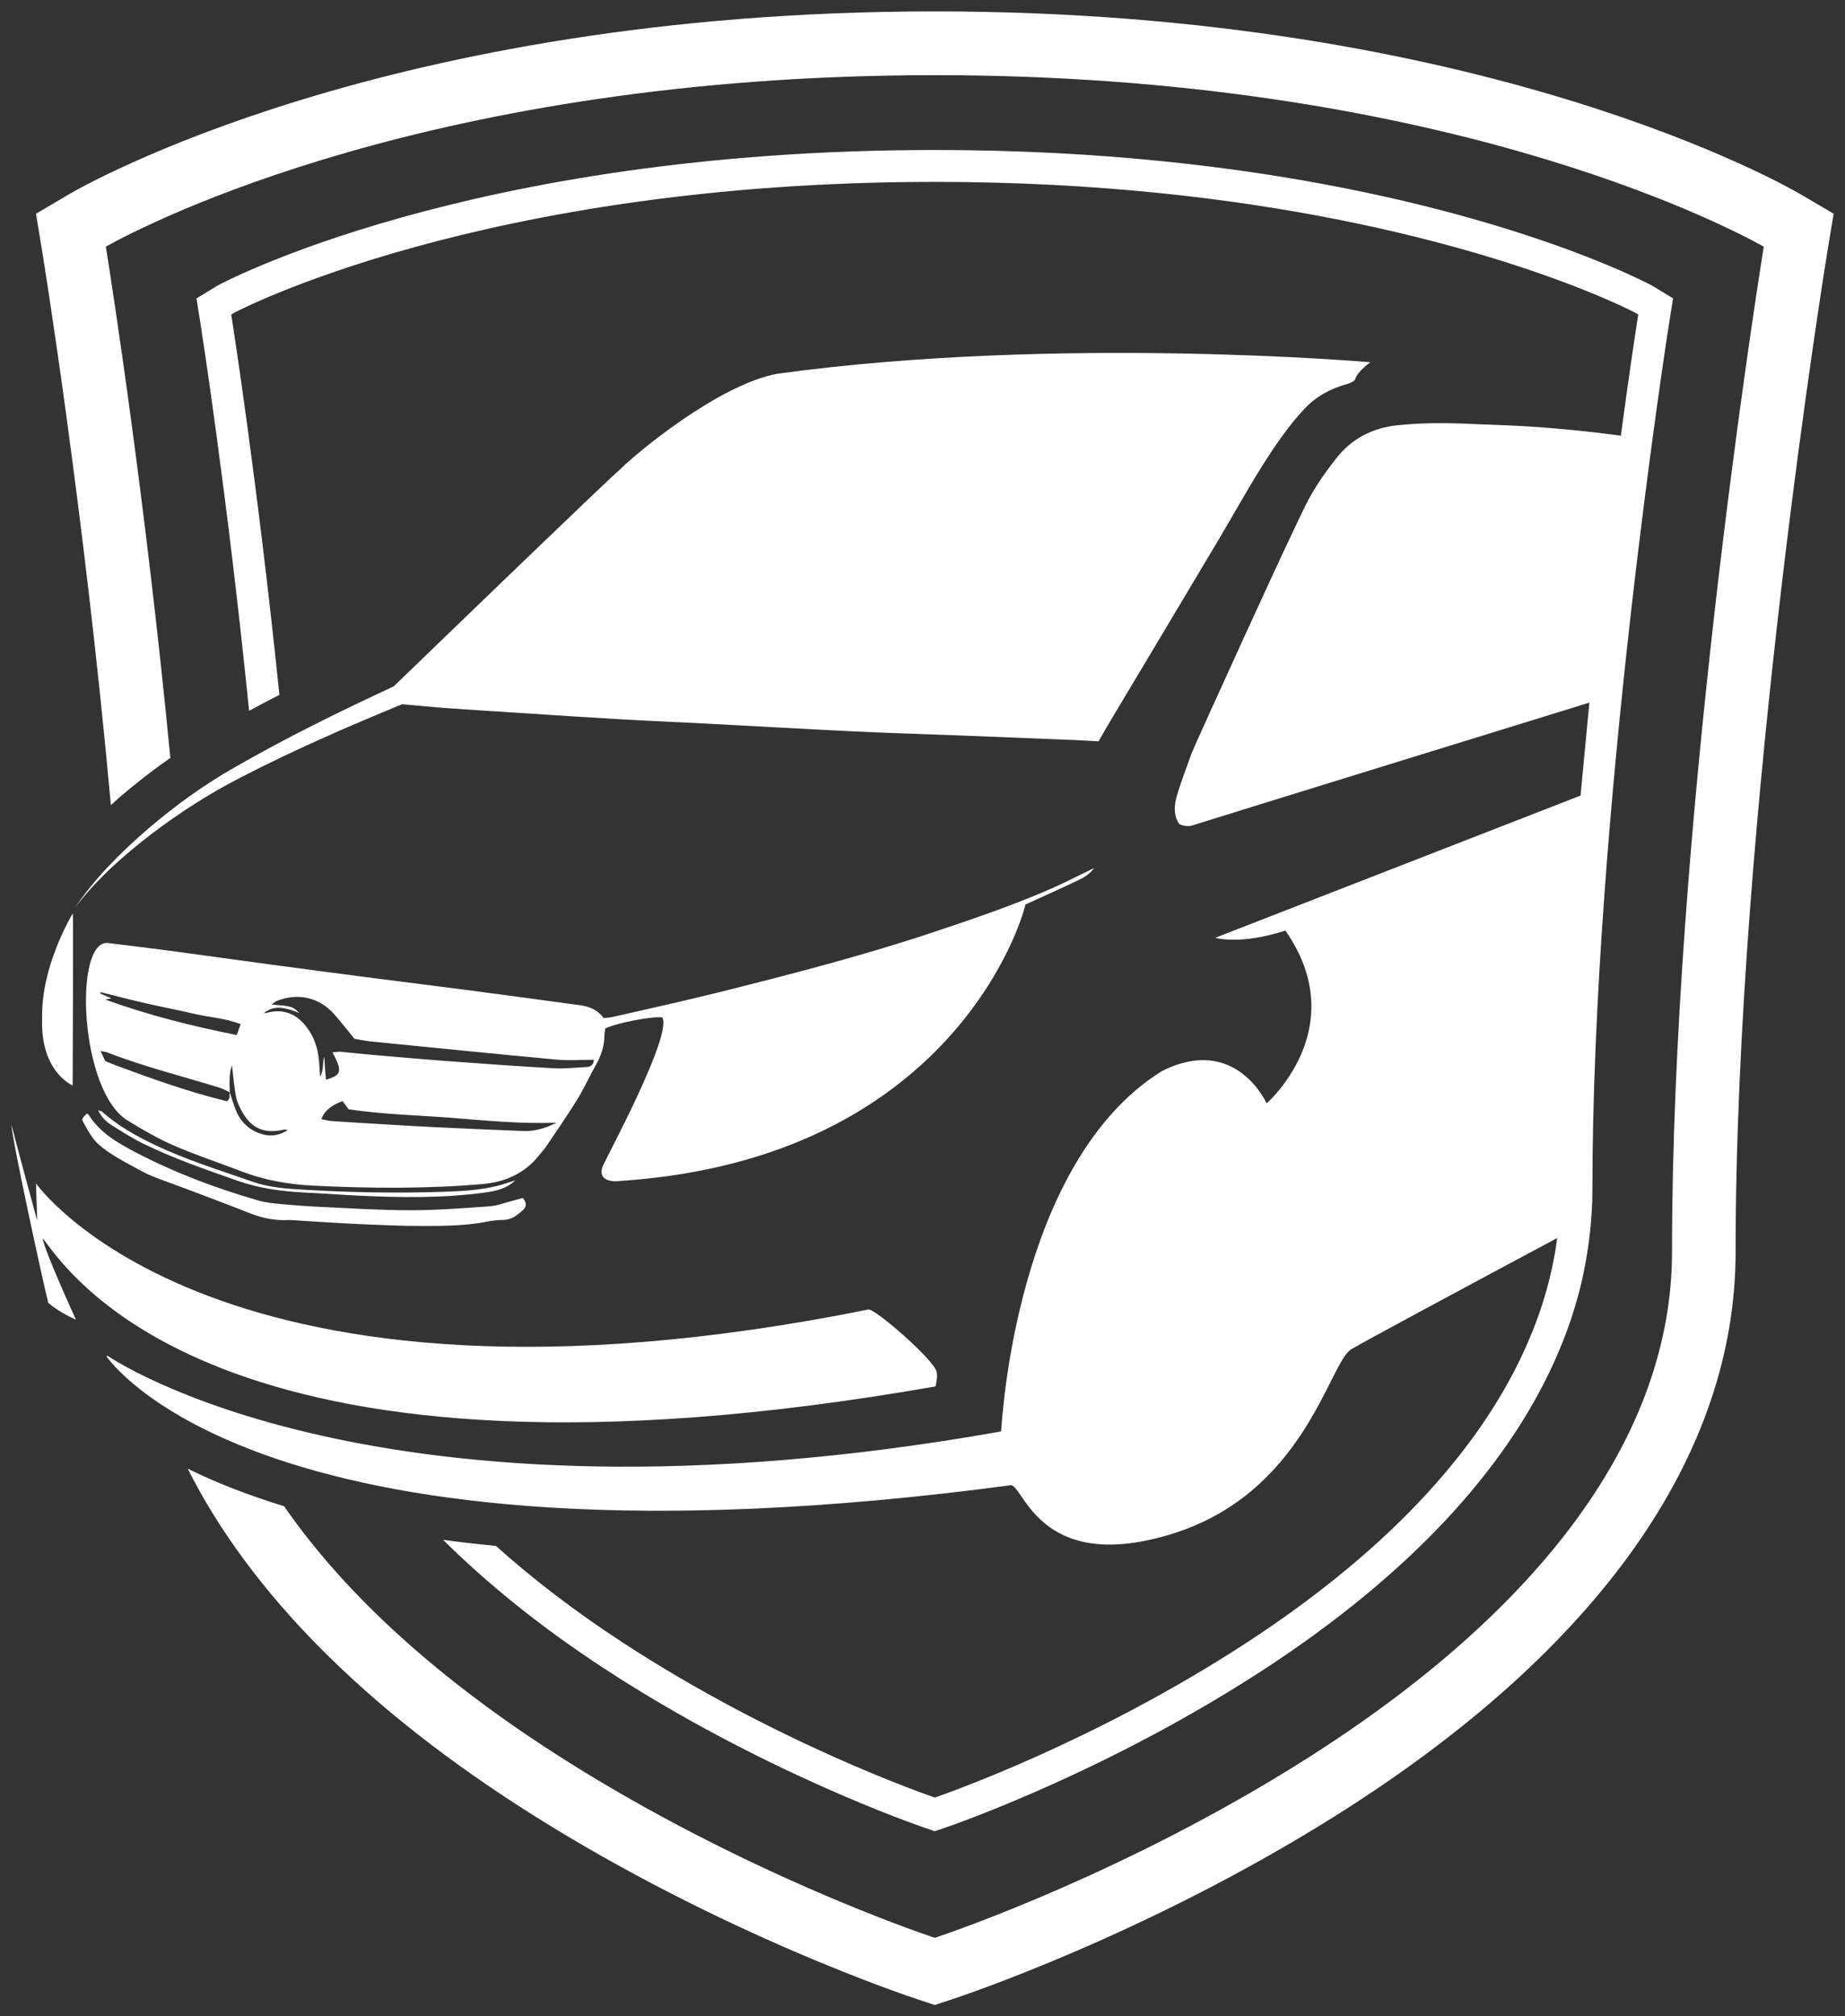 <?xml version="1.0" encoding="iso-8859-1"?>
<!-- Generator: Adobe Illustrator 22.1.0, SVG Export Plug-In . SVG Version: 6.00 Build 0)  -->
<svg version="1.1" id="Capa_1" xmlns="http://www.w3.org/2000/svg" xmlns:xlink="http://www.w3.org/1999/xlink" x="0px" y="0px"
	 viewBox="905.922 1112.862 162 177" style="enable-background:new 905.922 1112.862 162 177;" xml:space="preserve">
<rect x="905.922" y="1112.862" width="162" height="177" fill="#333333" stroke="none"/>
<g>
	<path style="fill:#FFFFFF;" d="M1064.053,1129.936c-1.112-0.657-27.787-16.073-76.053-16.073c-48.266,0-74.941,15.417-76.05,16.071
		l-2.869,1.689l0.54,3.275c0.054,0.325,3.666,22.492,6.038,48.642c0.267-0.239,0.504-0.47,0.785-0.714
		c1.463-1.254,2.947-2.395,4.434-3.434c-2.174-22.606-5.123-41.502-5.663-44.88c3.667-2.043,28.758-15.051,72.786-15.051
		c44.031,0,69.123,13.01,72.787,15.052c-0.878,5.489-8.056,51.552-8.056,88.258c0,15.863-11.192,31.303-32.369,44.652
		c-15.37,9.688-30.357,14.875-32.362,15.548c-1.992-0.669-16.986-5.857-32.361-15.548c-11.036-6.957-19.333-14.485-24.775-22.342
		c-3.339-1.02-6.137-2.148-8.461-3.294c5.478,10.885,15.665,21.172,30.266,30.375c16.738,10.55,33.112,15.971,33.797,16.195
		l1.534,0.507l1.532-0.505c0.689-0.226,17.062-5.647,33.801-16.197c22.886-14.425,34.982-31.504,34.982-49.391
		c0-38.41,7.987-87.389,8.067-87.877l0.542-3.272L1064.053,1129.936z"/>
	<path style="fill:#FFFFFF;" d="M1010.561,1178.962c-0.444,1.257-0.939,2.499-1.309,3.777c-0.239,0.828-0.297,1.71,0.21,2.457
		c0.448,0.204,0.81,0.234,1.23,0.1c2.18-0.699,34.784-10.757,34.784-10.757l-0.774,8.16l-32.073,12.483c0,0,2.133,0.667,6.155-0.632
		c1.648,2.359,2.26,4.573,2.283,6.54c0.06,5.158-3.93,8.63-3.93,8.63s-2.706-6.109-9.21-2.828
		c-12.815,7.997-14.032,30.726-14.101,31.625c-54.999,9.752-78.488-6.662-78.488-6.662s-0.036,0.067-0.054,0.101
		c0.203,0.175,13.35,20.05,79.269,11.299c1.184-0.532,2.257,7.839,14.028,4.332c11.899-3.545,14.008-15.05,15.972-16.274
		c0.884-0.551,10.701-5.818,18.099-9.775c-0.223,1.701-0.585,3.393-1.083,5.074c-0.143,0.483-0.296,0.966-0.461,1.447
		c-0.19,0.553-0.401,1.105-0.621,1.655c-3.871,9.704-12.305,18.973-25.005,27.281c-13.526,8.847-26.816,13.43-27.376,13.622
		l-0.105,0.036l-0.104-0.036c-0.56-0.191-13.853-4.775-27.378-13.621c-4.148-2.713-7.823-5.533-11.055-8.433
		c-1.606-0.153-3.149-0.328-4.627-0.527c3.952,3.927,8.665,7.712,14.157,11.304c13.815,9.035,27.43,13.731,28.002,13.926
		l1.005,0.343l1.005-0.343c0.573-0.195,14.186-4.89,28.003-13.927c12.484-8.167,21.033-17.301,25.385-26.94l0,0c0,0,0,0,0-0.001
		c1.078-2.386,1.901-4.803,2.456-7.244c0.035-0.154,0.062-0.308,0.095-0.461c0.21-0.984,0.377-1.972,0.501-2.964
		c0.035-0.272,0.073-0.545,0.101-0.818c0.116-1.151,0.195-2.304,0.195-3.463c0-33.29,6.678-75.855,6.746-76.275l0.338-2.116
		l-1.816-1.107l-0.002-0.001c-0.021-0.013-0.169-0.092-0.416-0.217c-0.001,0-0.002-0.001-0.003-0.001
		c-0.757-0.384-2.564-1.251-5.394-2.352c0,0-0.001,0-0.001,0l0,0c-9.006-3.505-28.356-9.35-57.195-9.35
		c-40.968,0-62.816,11.803-63.009,11.922l-1.815,1.108l0.337,2.118c0.04,0.247,2.371,15.104,4.282,34.078
		c0.9-0.486,1.78-0.944,2.661-1.398c-1.898-18.53-4.149-32.88-4.188-33.123l-0.042-0.261l0.214-0.13
		c0.193-0.116,21.783-11.514,61.559-11.514c28.542,0,47.719,5.869,56.346,9.227c0.416,0.162,0.806,0.317,1.172,0.466
		c0.058,0.024,0.108,0.045,0.164,0.068c0.296,0.121,0.58,0.239,0.842,0.35c0.083,0.035,0.158,0.068,0.237,0.102
		c0.219,0.094,0.431,0.186,0.625,0.271c0.082,0.036,0.158,0.07,0.235,0.105c0.172,0.077,0.336,0.151,0.485,0.219
		c0.072,0.033,0.141,0.065,0.208,0.096c0.132,0.061,0.254,0.118,0.364,0.171c0.058,0.027,0.118,0.056,0.17,0.081
		c0.098,0.047,0.184,0.09,0.262,0.128c0.041,0.021,0.089,0.044,0.124,0.061c0.075,0.038,0.137,0.069,0.185,0.094
		c0.013,0.007,0.033,0.017,0.044,0.022c0.053,0.028,0.088,0.047,0.095,0.05l0.214,0.13l-0.04,0.257
		c-0.002,0.012-0.01,0.065-0.024,0.152c-0.092,0.588-0.449,2.917-0.954,6.51c-0.001,0.008-0.002,0.015-0.003,0.023l0,0
		c-0.156,1.114-0.326,2.349-0.508,3.695c-3.228-0.435-6.469-0.747-9.727-0.898c-1.113-0.052-2.227-0.081-3.34-0.131
		c-2.196-0.1-4.391-0.12-6.581,0.118c-2.168,0.235-3.987,1.174-5.332,2.887c-0.896,1.141-1.75,2.343-2.436,3.618
		C1019.464,1159.24,1010.724,1178.501,1010.561,1178.962z"/>
	<path style="fill:#FFFFFF;" d="M958.892,1215.13c-0.38,0.822-0.036,1.32,0.852,1.418c0.212,0.023,0.433,0.006,0.646-0.02
		c29.189-1.943,35.329-23.016,35.568-24.264c0.314-0.143,0.623-0.281,0.93-0.422c1.238-0.569,2.483-1.124,3.71-1.714
		c0.512-0.246,1.017-0.532,1.387-1.067c-1.307,0.631-2.535,1.272-3.8,1.824c-3.408,1.487-6.927,2.681-10.452,3.853
		c-6.143,2.043-12.408,3.658-18.683,5.227c-3.091,0.773-6.206,1.451-9.312,2.164c-0.265,0.061-0.542,0.067-0.814,0.098
		c-0.54-0.744-1.288-1.018-2.104-1.129c-3.248-0.444-6.497-0.883-9.747-1.31c-2.638-0.347-5.279-0.668-7.918-1.01
		c-3.129-0.406-6.257-0.815-9.385-1.235c-2.973-0.399-5.944-0.822-8.917-1.219c-1.808-0.242-3.619-0.458-5.43-0.682
		c-3.089-0.369-2.53,13.185,1.789,15.631c1.291,0.791,2.615,1.558,4,2.158c1.929,0.836,3.934,1.493,5.897,2.25
		c2.044,0.787,4.166,1.153,6.342,1.26c4.952,0.243,9.902,0.285,14.848-0.142c2.006-0.173,3.703-0.94,4.976-2.546
		c0.192-0.243,0.411-0.468,0.583-0.724c0.917-1.362,1.859-2.709,2.721-4.106c0.617-1,1.101-2.081,1.68-3.106
		c0.453-0.801,0.728-1.638,0.738-2.562c0.002-0.211,0.046-0.422,0.067-0.602c0.877-0.474,4.154-1.112,5.015-0.978
		C964.946,1203.722,959.385,1214.062,958.892,1215.13z M914.756,1199.957c1.328,0.329,2.652,0.674,3.985,0.981
		c1.387,0.32,2.787,0.58,4.172,0.907c1.339,0.317,2.74,0.379,4.141,0.922c-0.128,0.352-0.225,0.621-0.346,0.954
		c-3.961-0.79-7.792-1.756-11.541-3.114c0.143-0.03,0.285-0.06,0.541-0.113c-0.382-0.162-0.687-0.29-0.991-0.419
		C914.729,1200.037,914.742,1199.997,914.756,1199.957z M925.846,1209.53c-3.357-0.814-6.567-1.967-9.765-3.154
		c-0.318-0.118-0.629-0.254-0.92-0.372c-0.13-0.278-0.244-0.525-0.411-0.883c0.287,0.061,0.463,0.074,0.62,0.135
		c3.203,1.248,6.537,2.07,9.814,3.08c0.312,0.096,0.6,0.268,0.899,0.406C926.063,1209.038,926.131,1209.363,925.846,1209.53z
		 M928.579,1212.302c-0.928-0.37-1.584-1.063-1.953-1.999c-0.201-0.51-0.359-1.037-0.535-1.557c0.002,0.001,0.004,0.002,0.007,0.003
		c-0.008-0.756-0.099-1.521,0.191-2.38c0.125,1.018,0.193,1.9,0.355,2.764c0.083,0.445,0.295,0.88,0.517,1.282
		c0.847,1.53,1.996,2.009,3.725,1.597c0.052-0.012,0.115,0.017,0.305,0.051C930.286,1212.647,929.428,1212.64,928.579,1212.302z
		 M951.875,1212.146c-2.594-0.104-5.188-0.216-7.781-0.338c-1.389-0.065-2.777-0.153-4.166-0.235
		c-1.631-0.096-3.263-0.192-4.893-0.302c-0.297-0.02-0.588-0.11-0.893-0.17c0.25-0.718,0.908-1.26,1.867-1.576
		c0.152,0.209,0.312,0.427,0.517,0.707c2.965,0.461,5.997,0.516,9.01,0.753c3.011,0.237,6.02,0.547,9.259,0.429
		C953.741,1211.931,952.84,1212.185,951.875,1212.146z M957.403,1206.532c-0.957,0.043-1.919,0.158-2.87,0.105
		c-3.121-0.175-6.241-0.398-9.358-0.631c-2.408-0.18-4.812-0.398-7.218-0.606c-0.707-0.061-1.411-0.152-2.117-0.212
		c-0.206-0.017-0.417,0.026-0.723,0.048c0.886,1.671,0.806,1.998-0.573,2.406c-0.028-0.311-0.057-0.606-0.079-0.901
		c-0.023-0.308-0.04-0.616-0.071-1.122c-0.193,0.628-0.011,1.136-0.363,1.747c-0.042-0.594-0.064-0.983-0.097-1.371
		c-0.093-1.073-0.41-2.073-1.061-2.937c-0.885-1.174-2.031-1.684-3.5-1.297c-0.084,0.022-0.173,0.025-0.302,0.042
		c0.723-0.553,1.46-0.709,3.132-0.015c-0.566-0.575-0.693-0.615-2.424-0.741c0.195-0.145,0.303-0.268,0.439-0.321
		c1.904-0.737,3.733-0.316,5.069,1.188c0.574,0.647,1.102,1.336,1.755,2.133c0.372,0.063,0.882,0.18,1.399,0.232
		c5.453,0.544,10.906,1.094,16.363,1.599c1.067,0.099,2.15,0.014,3.266,0.014C958.032,1206.351,957.783,1206.515,957.403,1206.532z"
		/>
	<path style="fill:#FFFFFF;" d="M988.067,1234.565c0.086-0.444,0.204-0.954,0.07-1.356c-0.37-1.116-5.351-5.453-5.959-5.396
		c-57.29,11.528-73.097-11.071-73.097-11.071l0.107,3.272c0,0-1.522-5.552-2.266-8.436c0.085,1.509,2.921,14.477,3.236,15.644
		c0.925,0.831,2.435,1.487,2.435,1.487s-2.843-6.203-2.924-7.165C912.254,1225.031,926.077,1245.425,988.067,1234.565z"/>
	<path style="fill:#FFFFFF;" d="M913.688,1210.692c-0.014-0.022-0.052-0.029-0.148-0.078c-0.417,0.432-0.469,0.476-0.304,0.764
		c0.414,0.72,0.781,1.476,1.44,2.03c0.908,0.763,1.943,1.317,2.974,1.877c0.542,0.295,1.085,0.6,1.655,0.831
		c1.03,0.416,2.083,0.772,3.122,1.166c1.792,0.678,3.588,1.348,5.368,2.056c1.11,0.442,2.242,0.683,3.437,0.622
		c0.215-0.011,0.433,0.014,0.649,0.027c1.788,0.107,3.575,0.238,5.365,0.318c1.972,0.088,3.947,0.182,5.921,0.176
		c1.787-0.005,3.58-0.017,5.351-0.35c0.514-0.097,1.041-0.179,1.561-0.18c0.757-0.001,1.282-0.422,1.78-0.886
		c0.304-0.284,0.32-0.645-0.034-1.04c-0.281,0.077-0.571,0.161-0.865,0.235c-0.69,0.174-1.373,0.447-2.072,0.497
		c-2.312,0.166-4.63,0.343-6.946,0.344c-2.595,0.002-5.192-0.172-7.787-0.291c-1.174-0.053-2.347-0.139-3.517-0.247
		c-0.676-0.062-1.365-0.125-2.013-0.312c-3.727-1.07-7.346-2.431-10.789-4.231C916.24,1213.186,914.683,1212.288,913.688,1210.692z"
		/>
	<path style="fill:#FFFFFF;" d="M912.302,1208.148c0,0,0.068-15.076,0.01-15.101c-0.109,0.174-2.796,4.651-2.69,9.19
		C909.442,1206.966,912.302,1208.148,912.302,1208.148z"/>
	<path style="fill:#FFFFFF;" d="M918.442,1213.225c2.669,1.319,5.481,2.279,8.284,3.269c1.955,0.691,3.954,0.958,6,1.054
		c1.483,0.07,2.964,0.185,4.446,0.258c3.805,0.187,7.609,0.252,11.395-0.269c0.933-0.128,1.861-0.349,2.591-1.061
		c-0.518,0.162-1.03,0.35-1.556,0.482c-1.541,0.385-3.121,0.467-4.697,0.52c-4.148,0.14-8.296,0.065-12.438-0.188
		c-1.473-0.09-2.938-0.191-4.375-0.695c-2.892-1.013-5.823-1.913-8.595-3.238c-1.651-0.789-3.245-1.682-4.622-2.915
		c-0.05-0.045-0.139-0.047-0.337-0.109c0.311,0.63,0.723,1.005,1.182,1.296C916.61,1212.192,917.502,1212.761,918.442,1213.225z"/>
	<path style="fill:#FFFFFF;" d="M974.155,1145.674c-5.15,0.954-12.474,7.035-13.883,8.486c-0.208,0.063-15.402,14.726-19.779,18.953
		c-4.746,2.204-9.438,4.503-13.987,7.121c-2.721,1.542-5.271,3.4-7.637,5.427c-2.353,2.041-4.59,4.26-6.335,6.839
		c1.889-2.47,4.233-4.537,6.674-6.419c2.464-1.869,5.057-3.535,7.795-4.945c4.613-2.387,9.402-4.472,14.217-6.45
		c0.061,0.005,0.123,0.007,0.184,0.012c1.265,0.102,2.526,0.237,3.792,0.328c2.191,0.157,4.384,0.293,6.577,0.433
		c2.903,0.186,5.806,0.381,8.71,0.548c2.472,0.142,4.945,0.243,7.418,0.372c4.358,0.228,8.715,0.48,13.074,0.69
		c2.998,0.144,5.999,0.229,8.999,0.345c3.434,0.133,6.867,0.269,10.3,0.409c0.708,0.029,1.415,0.079,2.104,0.118
		c0.36-0.622,0.693-1.215,1.041-1.797c3.165-5.3,6.344-10.591,9.496-15.898c1.805-3.04,3.476-6.163,5.542-9.04
		c0.613-0.854,1.275-1.682,1.994-2.448c1.017-1.084,2.285-1.784,3.724-2.178c0.277-0.076,0.678-0.237,0.743-0.446
		c0.22-0.705,1.331-1.471,1.331-1.471S998.928,1142.265,974.155,1145.674z"/>
</g>
</svg>
